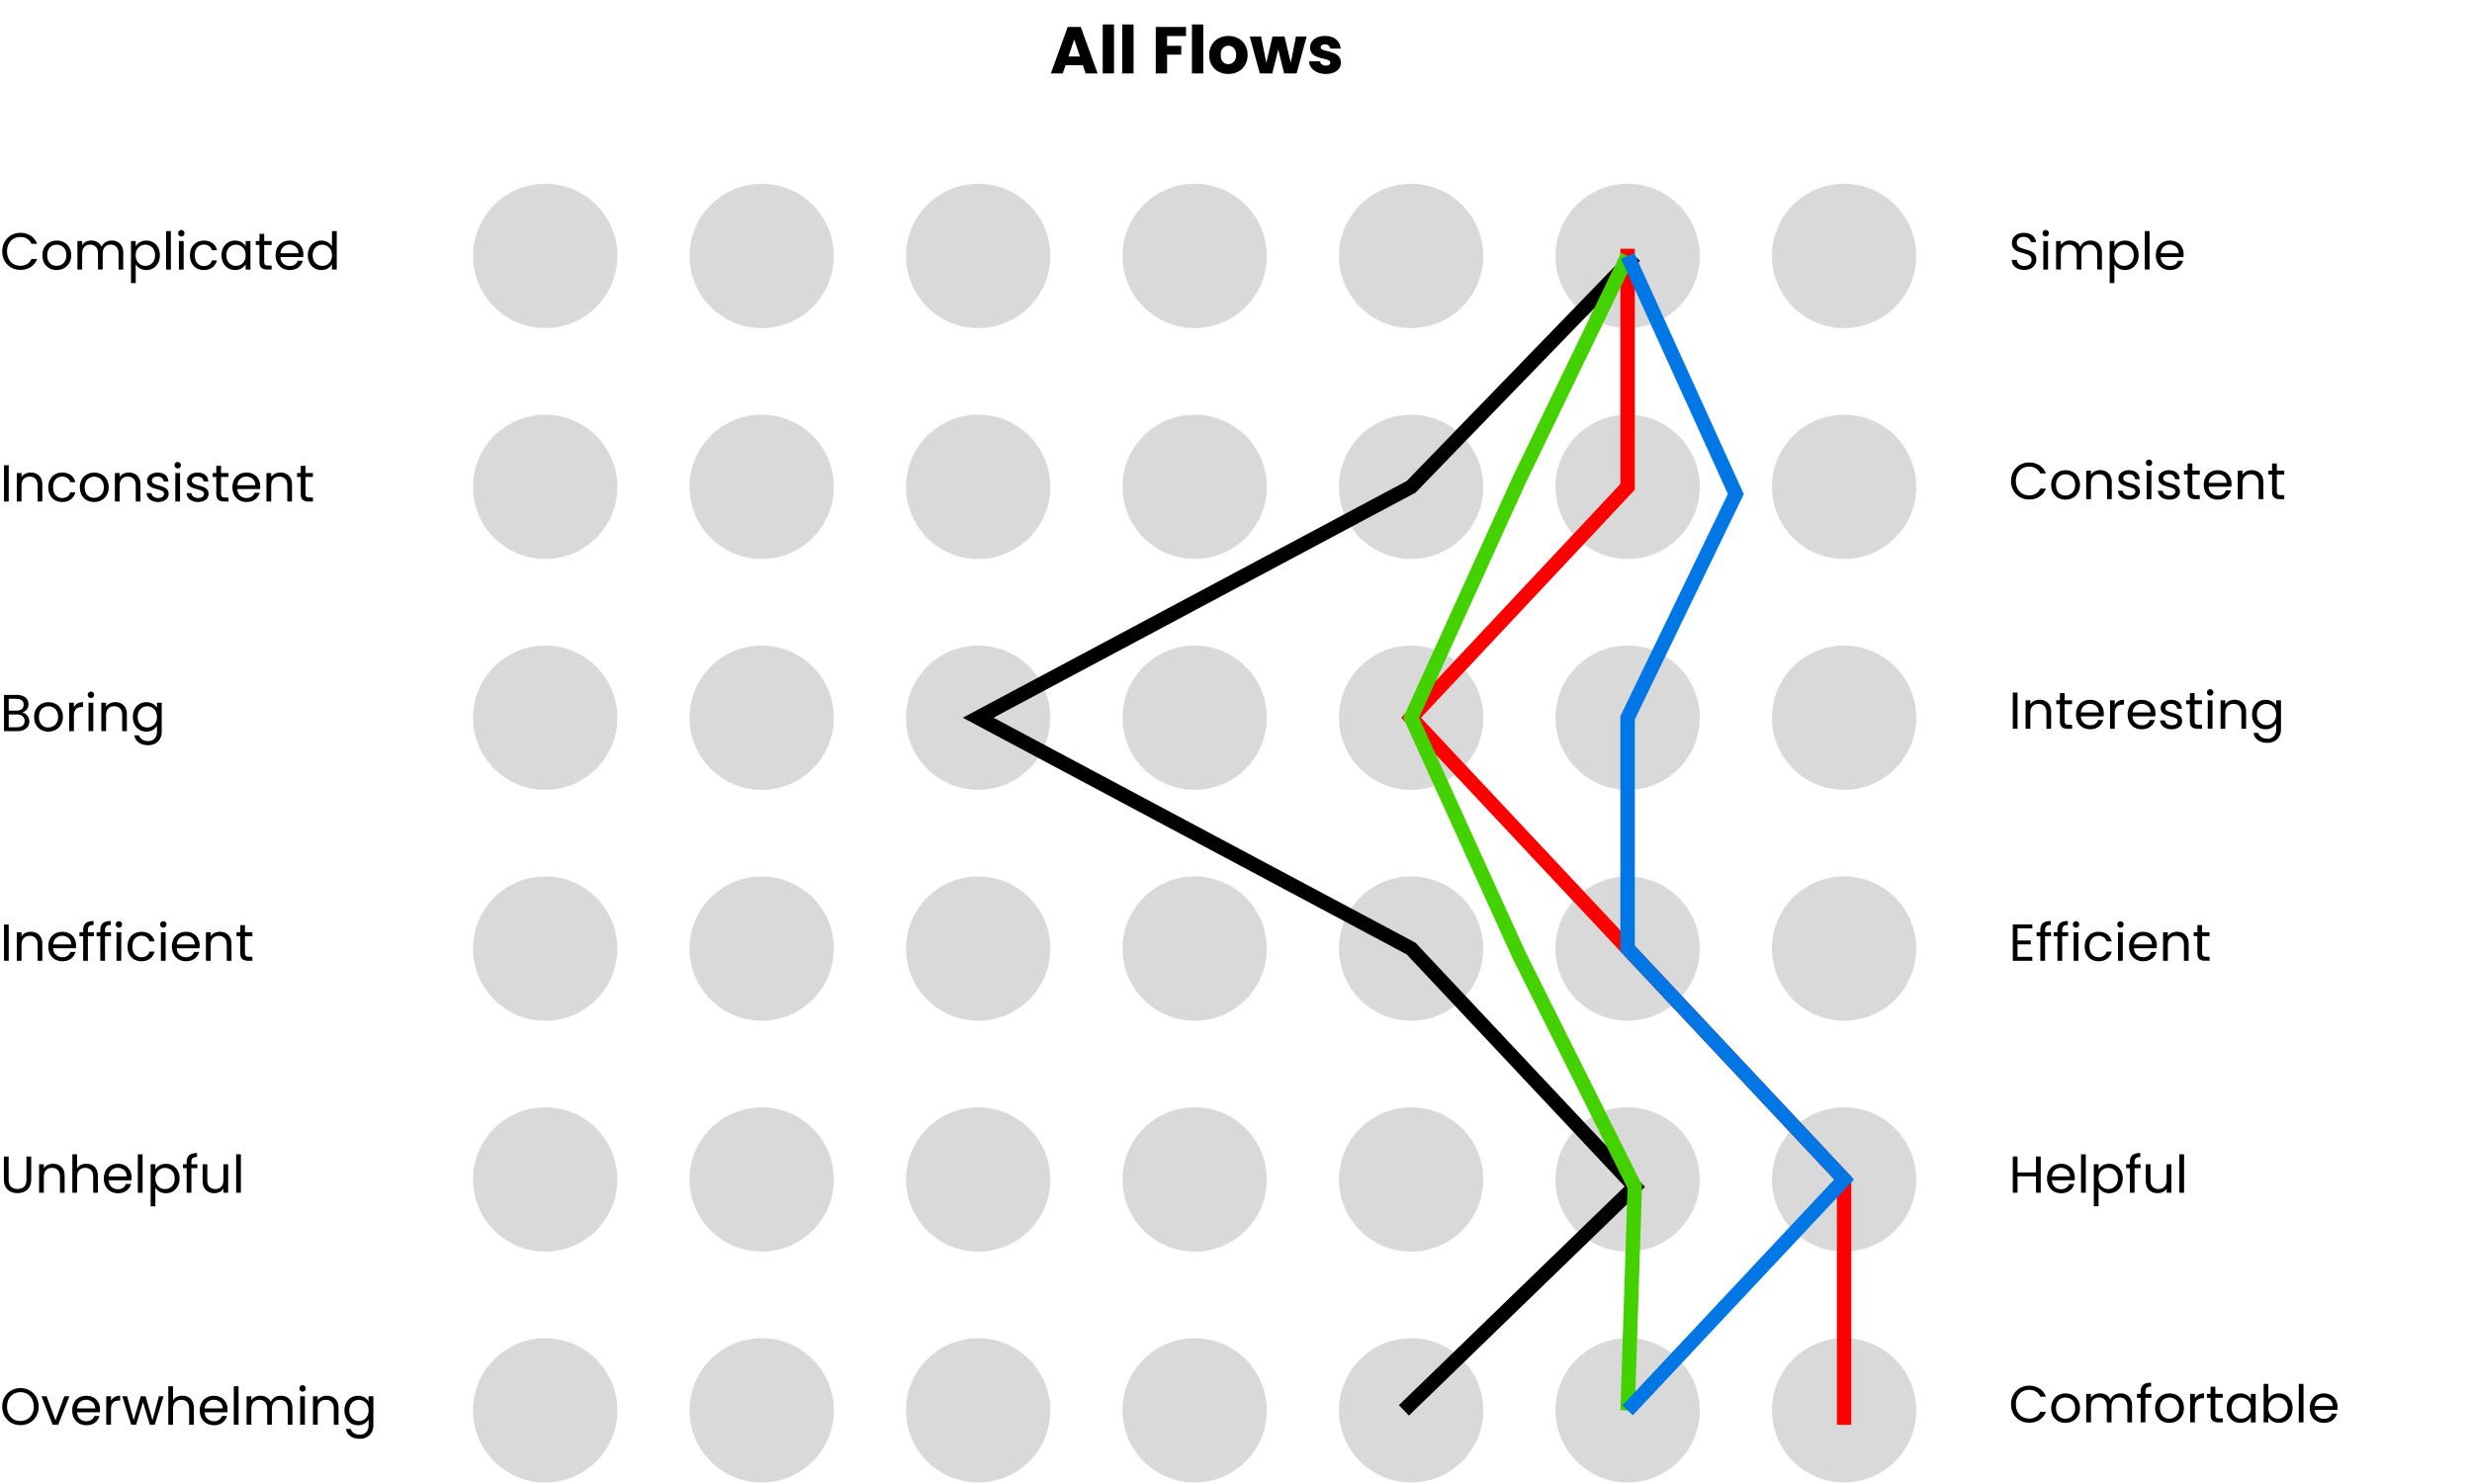 <svg xmlns="http://www.w3.org/2000/svg" width="1046" height="628" fill="none"><circle cx="230.697" cy="108.313" r="30.534" fill="#D9D9D9"/><circle cx="322.298" cy="108.313" r="30.534" fill="#D9D9D9"/><circle cx="413.899" cy="108.313" r="30.534" fill="#D9D9D9"/><circle cx="505.5" cy="108.313" r="30.534" fill="#D9D9D9"/><circle cx="597.101" cy="108.313" r="30.534" fill="#D9D9D9"/><circle cx="688.703" cy="108.313" r="30.534" fill="#D9D9D9"/><circle cx="780.304" cy="108.313" r="30.534" fill="#D9D9D9"/><circle cx="230.697" cy="206.02" r="30.534" fill="#D9D9D9"/><circle cx="322.298" cy="206.02" r="30.534" fill="#D9D9D9"/><circle cx="413.899" cy="206.02" r="30.534" fill="#D9D9D9"/><circle cx="505.5" cy="206.02" r="30.534" fill="#D9D9D9"/><circle cx="597.102" cy="206.02" r="30.534" fill="#D9D9D9"/><circle cx="688.703" cy="206.02" r="30.534" fill="#D9D9D9"/><circle cx="780.304" cy="206.02" r="30.534" fill="#D9D9D9"/><circle cx="230.697" cy="303.729" r="30.534" fill="#D9D9D9"/><circle cx="322.298" cy="303.729" r="30.534" fill="#D9D9D9"/><circle cx="413.899" cy="303.729" r="30.534" fill="#D9D9D9"/><circle cx="505.5" cy="303.729" r="30.534" fill="#D9D9D9"/><circle cx="597.102" cy="303.729" r="30.534" fill="#D9D9D9"/><circle cx="688.703" cy="303.729" r="30.534" fill="#D9D9D9"/><circle cx="780.304" cy="303.729" r="30.534" fill="#D9D9D9"/><circle cx="230.697" cy="401.436" r="30.534" fill="#D9D9D9"/><circle cx="322.298" cy="401.436" r="30.534" fill="#D9D9D9"/><circle cx="413.899" cy="401.436" r="30.534" fill="#D9D9D9"/><circle cx="505.5" cy="401.436" r="30.534" fill="#D9D9D9"/><circle cx="597.102" cy="401.436" r="30.534" fill="#D9D9D9"/><circle cx="688.703" cy="401.436" r="30.534" fill="#D9D9D9"/><circle cx="780.304" cy="401.436" r="30.534" fill="#D9D9D9"/><circle cx="230.697" cy="499.145" r="30.534" fill="#D9D9D9"/><circle cx="322.298" cy="499.145" r="30.534" fill="#D9D9D9"/><circle cx="413.899" cy="499.145" r="30.534" fill="#D9D9D9"/><circle cx="505.5" cy="499.145" r="30.534" fill="#D9D9D9"/><circle cx="597.102" cy="499.145" r="30.534" fill="#D9D9D9"/><circle cx="688.703" cy="499.145" r="30.534" fill="#D9D9D9"/><circle cx="780.304" cy="499.145" r="30.534" fill="#D9D9D9"/><circle cx="230.697" cy="596.852" r="30.534" fill="#D9D9D9"/><circle cx="322.298" cy="596.852" r="30.534" fill="#D9D9D9"/><circle cx="413.899" cy="596.852" r="30.534" fill="#D9D9D9"/><circle cx="505.5" cy="596.852" r="30.534" fill="#D9D9D9"/><circle cx="597.102" cy="596.852" r="30.534" fill="#D9D9D9"/><circle cx="688.703" cy="596.852" r="30.534" fill="#D9D9D9"/><circle cx="780.304" cy="596.852" r="30.534" fill="#D9D9D9"/><path fill="#000" d="M.946 106.394c0-1.496.337-2.838 1.012-4.026a7.359 7.359 0 0 1 2.75-2.816c1.173-.674 2.471-1.012 3.894-1.012 1.672 0 3.131.404 4.378 1.21 1.247.807 2.156 1.951 2.728 3.432H13.31c-.425-.924-1.041-1.635-1.848-2.134-.792-.498-1.745-.748-2.86-.748-1.07 0-2.031.25-2.882.748-.85.499-1.518 1.21-2.002 2.134-.484.91-.726 1.98-.726 3.212 0 1.218.242 2.288.726 3.212.484.91 1.151 1.614 2.002 2.112.85.499 1.811.748 2.882.748 1.115 0 2.068-.242 2.86-.726.807-.498 1.423-1.21 1.848-2.134h2.398c-.572 1.467-1.481 2.604-2.728 3.41-1.247.792-2.706 1.188-4.378 1.188-1.423 0-2.72-.33-3.894-.99a7.394 7.394 0 0 1-2.75-2.794c-.675-1.188-1.012-2.53-1.012-4.026Zm23 7.876c-1.13 0-2.156-.256-3.08-.77a5.592 5.592 0 0 1-2.156-2.178c-.513-.953-.77-2.053-.77-3.3 0-1.232.264-2.317.792-3.256.543-.953 1.276-1.679 2.2-2.178.924-.513 1.958-.77 3.102-.77s2.178.257 3.102.77a5.412 5.412 0 0 1 2.178 2.156c.543.939.814 2.032.814 3.278 0 1.247-.279 2.347-.836 3.3a5.658 5.658 0 0 1-2.222 2.178c-.939.514-1.98.77-3.124.77Zm0-1.76a4.22 4.22 0 0 0 2.024-.506c.63-.337 1.137-.843 1.518-1.518.396-.674.594-1.496.594-2.464s-.19-1.789-.572-2.464c-.381-.674-.88-1.173-1.496-1.496a4.105 4.105 0 0 0-2.002-.506 4.15 4.15 0 0 0-2.024.506c-.601.323-1.085.822-1.452 1.496-.367.675-.55 1.496-.55 2.464 0 .983.176 1.812.528 2.486.367.675.85 1.181 1.452 1.518a4.118 4.118 0 0 0 1.98.484Zm23.312-10.714c.94 0 1.775.198 2.508.594.734.382 1.313.961 1.738 1.738.426.778.638 1.724.638 2.838v7.106h-1.98v-6.82c0-1.202-.3-2.119-.902-2.75-.586-.645-1.386-.968-2.398-.968-1.04 0-1.87.338-2.486 1.012-.616.66-.924 1.621-.924 2.882v6.644h-1.98v-6.82c0-1.202-.3-2.119-.902-2.75-.586-.645-1.386-.968-2.398-.968-1.04 0-1.87.338-2.486 1.012-.616.66-.924 1.621-.924 2.882v6.644H32.76v-12.056h2.002v1.738a3.984 3.984 0 0 1 1.584-1.452 4.903 4.903 0 0 1 2.222-.506c1.012 0 1.907.228 2.684.682.778.455 1.357 1.122 1.738 2.002a3.96 3.96 0 0 1 1.672-1.98 4.928 4.928 0 0 1 2.596-.704Zm10.17 2.442c.396-.689.983-1.261 1.76-1.716.792-.469 1.71-.704 2.75-.704 1.071 0 2.04.257 2.904.77a5.39 5.39 0 0 1 2.068 2.178c.5.924.748 2.002.748 3.234 0 1.218-.249 2.303-.748 3.256-.498.954-1.188 1.694-2.068 2.222-.865.528-1.833.792-2.904.792-1.026 0-1.936-.227-2.728-.682-.777-.469-1.37-1.048-1.782-1.738v7.942h-2.002v-17.776h2.002v2.222ZM65.612 108c0-.909-.183-1.701-.55-2.376a3.784 3.784 0 0 0-1.496-1.54 4.05 4.05 0 0 0-2.046-.528 4.01 4.01 0 0 0-2.046.55c-.616.352-1.114.873-1.496 1.562-.366.675-.55 1.46-.55 2.354 0 .91.184 1.709.55 2.398.382.675.88 1.196 1.496 1.562a4.13 4.13 0 0 0 2.046.528 4.05 4.05 0 0 0 2.046-.528 3.93 3.93 0 0 0 1.496-1.562c.367-.689.55-1.496.55-2.42Zm6.684-10.208v16.28h-2.002v-16.28h2.002Zm4.446 2.266c-.382 0-.704-.132-.968-.396a1.317 1.317 0 0 1-.396-.968c0-.381.132-.704.396-.968s.586-.396.968-.396c.366 0 .674.132.924.396.264.264.396.587.396.968 0 .382-.132.704-.396.968a1.22 1.22 0 0 1-.924.396Zm.968 1.958v12.056h-2.002v-12.056h2.002Zm2.664 6.006c0-1.246.25-2.332.748-3.256a5.39 5.39 0 0 1 2.068-2.178c.894-.513 1.914-.77 3.058-.77 1.481 0 2.698.36 3.652 1.078.968.719 1.606 1.716 1.914 2.992h-2.156a3.08 3.08 0 0 0-1.21-1.738c-.587-.425-1.32-.638-2.2-.638-1.144 0-2.068.396-2.772 1.188-.704.778-1.056 1.885-1.056 3.322 0 1.452.352 2.574 1.056 3.366.704.792 1.628 1.188 2.772 1.188.88 0 1.613-.205 2.2-.616.586-.41.99-.997 1.21-1.76h2.156c-.323 1.232-.968 2.222-1.936 2.97-.968.734-2.178 1.1-3.63 1.1-1.144 0-2.164-.256-3.058-.77-.88-.513-1.57-1.239-2.068-2.178-.499-.938-.748-2.038-.748-3.3ZM93.737 108c0-1.232.25-2.31.748-3.234.499-.938 1.18-1.664 2.046-2.178.88-.513 1.855-.77 2.926-.77 1.056 0 1.973.228 2.75.682.777.455 1.357 1.027 1.738 1.716v-2.2h2.024v12.056h-2.024v-2.244c-.396.704-.99 1.291-1.782 1.76-.777.455-1.687.682-2.728.682-1.07 0-2.039-.264-2.904-.792-.865-.528-1.547-1.268-2.046-2.222-.499-.953-.748-2.038-.748-3.256Zm10.208.022c0-.909-.183-1.701-.55-2.376-.367-.674-.865-1.188-1.496-1.54a3.931 3.931 0 0 0-2.046-.55 4.05 4.05 0 0 0-2.046.528c-.616.352-1.107.866-1.474 1.54-.367.675-.55 1.467-.55 2.376 0 .924.183 1.731.55 2.42.367.675.858 1.196 1.474 1.562a4.05 4.05 0 0 0 2.046.528 4.05 4.05 0 0 0 2.046-.528 3.931 3.931 0 0 0 1.496-1.562c.367-.689.55-1.488.55-2.398Zm7.849-4.356v7.106c0 .587.125 1.005.374 1.254.25.235.682.352 1.298.352h1.474v1.694h-1.804c-1.114 0-1.95-.256-2.508-.77-.557-.513-.836-1.356-.836-2.53v-7.106h-1.562v-1.65h1.562V98.98h2.002v3.036h3.146v1.65h-3.146Zm16.572 3.916c0 .382-.022.785-.066 1.21h-9.636c.073 1.188.477 2.12 1.21 2.794.748.66 1.65.99 2.706.99.865 0 1.584-.198 2.156-.594.587-.41.997-.953 1.232-1.628h2.156a5.235 5.235 0 0 1-1.936 2.838c-.968.719-2.171 1.078-3.608 1.078-1.144 0-2.171-.256-3.08-.77a5.482 5.482 0 0 1-2.112-2.178c-.513-.953-.77-2.053-.77-3.3 0-1.246.249-2.339.748-3.278.499-.938 1.195-1.657 2.09-2.156.909-.513 1.951-.77 3.124-.77 1.144 0 2.156.25 3.036.748a5.087 5.087 0 0 1 2.024 2.068c.484.866.726 1.848.726 2.948Zm-2.068-.418c0-.762-.169-1.415-.506-1.958a3.185 3.185 0 0 0-1.386-1.254 4.137 4.137 0 0 0-1.914-.44c-1.012 0-1.877.323-2.596.968-.704.646-1.107 1.54-1.21 2.684h7.612Zm3.962.836c0-1.232.25-2.31.748-3.234.499-.938 1.181-1.664 2.046-2.178.88-.513 1.863-.77 2.948-.77.939 0 1.812.22 2.618.66.807.426 1.423.99 1.848 1.694v-6.38h2.024v16.28h-2.024v-2.266c-.396.719-.982 1.313-1.76 1.782-.777.455-1.686.682-2.728.682a5.58 5.58 0 0 1-2.926-.792c-.865-.528-1.547-1.268-2.046-2.222-.498-.953-.748-2.038-.748-3.256Zm10.208.022c0-.909-.183-1.701-.55-2.376a3.784 3.784 0 0 0-1.496-1.54 3.931 3.931 0 0 0-2.046-.55 4.05 4.05 0 0 0-2.046.528c-.616.352-1.107.866-1.474 1.54-.366.675-.55 1.467-.55 2.376 0 .924.184 1.731.55 2.42.367.675.858 1.196 1.474 1.562a4.05 4.05 0 0 0 2.046.528 4.05 4.05 0 0 0 2.046-.528 3.924 3.924 0 0 0 1.496-1.562c.367-.689.55-1.488.55-2.398ZM3.696 196.912v15.334H1.694v-15.334h2.002Zm9.286 3.058c1.467 0 2.655.447 3.564 1.342.91.88 1.364 2.156 1.364 3.828v7.106h-1.98v-6.82c0-1.203-.3-2.119-.902-2.75-.601-.645-1.423-.968-2.464-.968-1.056 0-1.9.33-2.53.99-.616.66-.924 1.621-.924 2.882v6.666H7.108V200.19H9.11v1.716a3.989 3.989 0 0 1 1.606-1.43 5.09 5.09 0 0 1 2.266-.506Zm7.45 6.226c0-1.247.25-2.332.748-3.256.499-.939 1.188-1.665 2.068-2.178.895-.513 1.914-.77 3.058-.77 1.482 0 2.699.359 3.652 1.078.968.719 1.606 1.716 1.914 2.992h-2.156a3.077 3.077 0 0 0-1.21-1.738c-.586-.425-1.32-.638-2.2-.638-1.144 0-2.068.396-2.772 1.188-.704.777-1.056 1.885-1.056 3.322 0 1.452.352 2.574 1.056 3.366.704.792 1.628 1.188 2.772 1.188.88 0 1.614-.205 2.2-.616.587-.411.99-.997 1.21-1.76h2.156c-.322 1.232-.968 2.222-1.936 2.97-.968.733-2.178 1.1-3.63 1.1-1.144 0-2.163-.257-3.058-.77-.88-.513-1.569-1.239-2.068-2.178-.498-.939-.748-2.039-.748-3.3Zm19.37 6.248c-1.13 0-2.156-.257-3.08-.77a5.592 5.592 0 0 1-2.156-2.178c-.514-.953-.77-2.053-.77-3.3 0-1.232.264-2.317.792-3.256.542-.953 1.276-1.679 2.2-2.178.924-.513 1.958-.77 3.102-.77s2.178.257 3.102.77a5.405 5.405 0 0 1 2.178 2.156c.542.939.814 2.031.814 3.278 0 1.247-.28 2.347-.836 3.3a5.66 5.66 0 0 1-2.222 2.178c-.94.513-1.98.77-3.124.77Zm0-1.76c.718 0 1.393-.169 2.024-.506.63-.337 1.136-.843 1.518-1.518.396-.675.594-1.496.594-2.464s-.191-1.789-.572-2.464c-.382-.675-.88-1.173-1.496-1.496a4.105 4.105 0 0 0-2.002-.506c-.734 0-1.408.169-2.024.506-.602.323-1.086.821-1.452 1.496-.367.675-.55 1.496-.55 2.464 0 .983.176 1.811.528 2.486.366.675.85 1.181 1.452 1.518a4.117 4.117 0 0 0 1.98.484ZM54.49 199.97c1.466 0 2.654.447 3.564 1.342.91.88 1.364 2.156 1.364 3.828v7.106h-1.98v-6.82c0-1.203-.3-2.119-.902-2.75-.602-.645-1.423-.968-2.464-.968-1.056 0-1.9.33-2.53.99-.616.66-.924 1.621-.924 2.882v6.666h-2.002V200.19h2.002v1.716a3.989 3.989 0 0 1 1.606-1.43 5.09 5.09 0 0 1 2.266-.506Zm12.466 12.474c-.924 0-1.752-.154-2.486-.462-.733-.323-1.313-.763-1.738-1.32a3.57 3.57 0 0 1-.704-1.958h2.068c.059.601.337 1.093.836 1.474.513.381 1.18.572 2.002.572.763 0 1.364-.169 1.804-.506.44-.337.66-.763.66-1.276 0-.528-.234-.917-.704-1.166-.47-.264-1.195-.521-2.178-.77-.895-.235-1.628-.469-2.2-.704a4.178 4.178 0 0 1-1.452-1.078c-.396-.484-.594-1.115-.594-1.892 0-.616.183-1.181.55-1.694.367-.513.888-.917 1.562-1.21.675-.308 1.445-.462 2.31-.462 1.335 0 2.413.337 3.234 1.012.822.675 1.261 1.599 1.32 2.772h-2.002c-.044-.631-.3-1.137-.77-1.518-.455-.381-1.07-.572-1.848-.572-.719 0-1.29.154-1.716.462-.425.308-.638.711-.638 1.21 0 .396.125.726.374.99.264.249.587.455.968.616.396.147.939.315 1.628.506.865.235 1.57.469 2.112.704.543.22 1.005.557 1.386 1.012.396.455.602 1.049.616 1.782a3.05 3.05 0 0 1-.55 1.782c-.367.528-.887.946-1.562 1.254-.66.293-1.422.44-2.288.44Zm8.26-14.212c-.381 0-.704-.132-.968-.396a1.317 1.317 0 0 1-.396-.968c0-.381.132-.704.396-.968s.587-.396.968-.396c.367 0 .675.132.924.396.264.264.396.587.396.968s-.132.704-.396.968a1.22 1.22 0 0 1-.924.396Zm.968 1.958v12.056h-2.002V200.19h2.002Zm7.68 12.254c-.924 0-1.752-.154-2.486-.462-.733-.323-1.312-.763-1.738-1.32a3.57 3.57 0 0 1-.704-1.958h2.068c.059.601.338 1.093.836 1.474.514.381 1.181.572 2.002.572.763 0 1.364-.169 1.804-.506.44-.337.66-.763.66-1.276 0-.528-.234-.917-.704-1.166-.469-.264-1.195-.521-2.178-.77-.894-.235-1.628-.469-2.2-.704a4.178 4.178 0 0 1-1.452-1.078c-.396-.484-.594-1.115-.594-1.892 0-.616.184-1.181.55-1.694.367-.513.888-.917 1.562-1.21.675-.308 1.445-.462 2.31-.462 1.335 0 2.413.337 3.234 1.012.822.675 1.262 1.599 1.32 2.772h-2.002c-.044-.631-.3-1.137-.77-1.518-.454-.381-1.07-.572-1.848-.572-.718 0-1.29.154-1.716.462-.425.308-.638.711-.638 1.21 0 .396.125.726.374.99.264.249.587.455.968.616.396.147.939.315 1.628.506.866.235 1.57.469 2.112.704.543.22 1.005.557 1.386 1.012.396.455.602 1.049.616 1.782a3.05 3.05 0 0 1-.55 1.782c-.366.528-.887.946-1.562 1.254-.66.293-1.422.44-2.288.44Zm9.668-10.604v7.106c0 .587.125 1.005.374 1.254.25.235.682.352 1.298.352h1.475v1.694h-1.805c-1.114 0-1.95-.257-2.507-.77-.558-.513-.837-1.357-.837-2.53v-7.106h-1.56v-1.65h1.562v-3.036h2.001v3.036h3.147v1.65h-3.147Zm16.572 3.916c0 .381-.022.785-.066 1.21h-9.636c.073 1.188.477 2.119 1.21 2.794.748.66 1.65.99 2.706.99.865 0 1.584-.198 2.156-.594a3.24 3.24 0 0 0 1.232-1.628h2.156a5.235 5.235 0 0 1-1.936 2.838c-.968.719-2.171 1.078-3.608 1.078-1.144 0-2.171-.257-3.08-.77a5.483 5.483 0 0 1-2.112-2.178c-.513-.953-.77-2.053-.77-3.3 0-1.247.25-2.339.748-3.278.499-.939 1.195-1.657 2.09-2.156.909-.513 1.951-.77 3.124-.77 1.144 0 2.156.249 3.036.748a5.087 5.087 0 0 1 2.024 2.068c.484.865.726 1.848.726 2.948Zm-2.068-.418c0-.763-.169-1.415-.506-1.958a3.185 3.185 0 0 0-1.386-1.254 4.137 4.137 0 0 0-1.914-.44c-1.012 0-1.877.323-2.596.968-.704.645-1.107 1.54-1.21 2.684h7.612Zm10.585-5.368c1.466 0 2.654.447 3.564 1.342.909.88 1.364 2.156 1.364 3.828v7.106h-1.98v-6.82c0-1.203-.301-2.119-.902-2.75-.602-.645-1.423-.968-2.464-.968-1.056 0-1.9.33-2.53.99-.616.66-.924 1.621-.924 2.882v6.666h-2.002V200.19h2.002v1.716a3.987 3.987 0 0 1 1.606-1.43 5.086 5.086 0 0 1 2.266-.506Zm10.64 1.87v7.106c0 .587.125 1.005.374 1.254.249.235.682.352 1.298.352h1.474v1.694h-1.804c-1.115 0-1.951-.257-2.508-.77-.557-.513-.836-1.357-.836-2.53v-7.106h-1.562v-1.65h1.562v-3.036h2.002v3.036h3.146v1.65h-3.146ZM9.372 301.522a3.168 3.168 0 0 1 1.518.682c.47.367.836.821 1.1 1.364.279.543.418 1.122.418 1.738 0 .777-.198 1.481-.594 2.112-.396.616-.975 1.107-1.738 1.474-.748.352-1.635.528-2.662.528h-5.72v-15.334h5.5c1.041 0 1.929.176 2.662.528.733.337 1.283.799 1.65 1.386a3.66 3.66 0 0 1 .55 1.98c0 .909-.25 1.665-.748 2.266-.484.587-1.13 1.012-1.936 1.276Zm-5.676-.814h3.366c.939 0 1.665-.22 2.178-.66.513-.44.77-1.049.77-1.826 0-.777-.257-1.386-.77-1.826-.513-.44-1.254-.66-2.222-.66H3.696v4.972Zm3.542 7.062c.997 0 1.775-.235 2.332-.704.557-.469.836-1.122.836-1.958 0-.851-.293-1.518-.88-2.002-.587-.499-1.371-.748-2.354-.748H3.696v5.412h3.542Zm13.206 1.848c-1.13 0-2.156-.257-3.08-.77a5.592 5.592 0 0 1-2.156-2.178c-.513-.953-.77-2.053-.77-3.3 0-1.232.264-2.317.792-3.256.543-.953 1.276-1.679 2.2-2.178.924-.513 1.958-.77 3.102-.77s2.178.257 3.102.77a5.405 5.405 0 0 1 2.178 2.156c.543.939.814 2.031.814 3.278 0 1.247-.279 2.347-.836 3.3a5.66 5.66 0 0 1-2.222 2.178c-.939.513-1.98.77-3.124.77Zm0-1.76c.719 0 1.393-.169 2.024-.506.63-.337 1.137-.843 1.518-1.518.396-.675.594-1.496.594-2.464s-.19-1.789-.572-2.464c-.381-.675-.88-1.173-1.496-1.496a4.105 4.105 0 0 0-2.002-.506 4.15 4.15 0 0 0-2.024.506c-.601.323-1.085.821-1.452 1.496-.366.675-.55 1.496-.55 2.464 0 .983.176 1.811.528 2.486.367.675.85 1.181 1.452 1.518a4.117 4.117 0 0 0 1.98.484Zm10.817-8.536a3.861 3.861 0 0 1 1.496-1.606c.66-.381 1.459-.572 2.398-.572v2.068h-.529c-2.243 0-3.365 1.217-3.365 3.652v6.556h-2.002v-12.056h2.002v1.958Zm7.238-3.916c-.38 0-.704-.132-.968-.396a1.317 1.317 0 0 1-.395-.968c0-.381.131-.704.395-.968s.587-.396.968-.396c.367 0 .675.132.924.396.264.264.396.587.396.968s-.132.704-.396.968a1.22 1.22 0 0 1-.924.396Zm.968 1.958v12.056h-2.002v-12.056h2.002Zm9.287-.22c1.466 0 2.654.447 3.564 1.342.909.88 1.364 2.156 1.364 3.828v7.106h-1.98v-6.82c0-1.203-.301-2.119-.902-2.75-.602-.645-1.423-.968-2.464-.968-1.056 0-1.9.33-2.53.99-.616.66-.924 1.621-.924 2.882v6.666H42.88v-12.056h2.002v1.716a3.99 3.99 0 0 1 1.605-1.43 5.09 5.09 0 0 1 2.267-.506Zm13.17.022c1.041 0 1.95.227 2.728.682.792.455 1.379 1.027 1.76 1.716v-2.2h2.024v12.32c0 1.1-.235 2.075-.704 2.926a4.983 4.983 0 0 1-2.024 2.024c-.865.484-1.877.726-3.036.726-1.584 0-2.904-.374-3.96-1.122-1.056-.748-1.68-1.767-1.87-3.058h1.98c.22.733.674 1.32 1.364 1.76.69.455 1.518.682 2.486.682 1.1 0 1.995-.345 2.684-1.034.704-.689 1.056-1.657 1.056-2.904v-2.53c-.396.704-.983 1.291-1.76 1.76-.778.469-1.687.704-2.728.704a5.58 5.58 0 0 1-2.926-.792c-.865-.528-1.547-1.269-2.046-2.222-.499-.953-.748-2.039-.748-3.256 0-1.232.25-2.31.748-3.234.498-.939 1.18-1.665 2.046-2.178.88-.513 1.855-.77 2.926-.77Zm4.488 6.204c0-.909-.184-1.701-.55-2.376a3.784 3.784 0 0 0-1.496-1.54 3.922 3.922 0 0 0-2.046-.55 4.05 4.05 0 0 0-2.046.528c-.616.352-1.108.865-1.474 1.54-.367.675-.55 1.467-.55 2.376 0 .924.183 1.731.55 2.42a3.988 3.988 0 0 0 1.474 1.562 4.05 4.05 0 0 0 2.046.528 4.05 4.05 0 0 0 2.046-.528 3.937 3.937 0 0 0 1.496-1.562c.367-.689.55-1.489.55-2.398ZM3.696 391.26v15.334H1.694V391.26h2.002Zm9.286 3.058c1.467 0 2.655.447 3.564 1.342.91.88 1.364 2.156 1.364 3.828v7.106h-1.98v-6.82c0-1.203-.3-2.12-.902-2.75-.601-.646-1.423-.968-2.464-.968-1.056 0-1.9.33-2.53.99-.616.66-.924 1.62-.924 2.882v6.666H7.108v-12.056H9.11v1.716a3.989 3.989 0 0 1 1.606-1.43 5.076 5.076 0 0 1 2.266-.506Zm19.198 5.786c0 .381-.022.784-.066 1.21h-9.636c.074 1.188.477 2.119 1.21 2.794.748.66 1.65.99 2.706.99.866 0 1.584-.198 2.156-.594a3.244 3.244 0 0 0 1.232-1.628h2.156a5.24 5.24 0 0 1-1.936 2.838c-.968.718-2.17 1.078-3.608 1.078-1.144 0-2.17-.257-3.08-.77a5.5 5.5 0 0 1-2.112-2.178c-.513-.954-.77-2.054-.77-3.3 0-1.247.25-2.34.748-3.278.499-.939 1.196-1.658 2.09-2.156.91-.514 1.951-.77 3.124-.77 1.144 0 2.156.249 3.036.748a5.083 5.083 0 0 1 2.024 2.068c.484.865.726 1.848.726 2.948Zm-2.068-.418c0-.763-.168-1.416-.506-1.958a3.176 3.176 0 0 0-1.386-1.254c-.572-.294-1.21-.44-1.914-.44-1.012 0-1.877.322-2.596.968-.704.645-1.107 1.54-1.21 2.684h7.612Zm9.617-3.498h-2.53v10.406h-2.002v-10.406h-1.562v-1.65h1.562v-.858c0-1.35.345-2.332 1.034-2.948.704-.631 1.826-.946 3.366-.946v1.672c-.88 0-1.503.176-1.87.528-.352.337-.528.902-.528 1.694v.858h2.53v1.65Zm7.24 0h-2.53v10.406h-2.002v-10.406h-1.562v-1.65h1.562v-.858c0-1.35.345-2.332 1.034-2.948.704-.631 1.826-.946 3.366-.946v1.672c-.88 0-1.503.176-1.87.528-.352.337-.528.902-.528 1.694v.858h2.53v1.65Zm3.368-3.608c-.381 0-.704-.132-.968-.396a1.317 1.317 0 0 1-.396-.968c0-.382.132-.704.396-.968s.587-.396.968-.396c.367 0 .675.132.924.396.264.264.396.586.396.968 0 .381-.132.704-.396.968a1.22 1.22 0 0 1-.924.396Zm.968 1.958v12.056h-2.002v-12.056h2.002Zm2.664 6.006c0-1.247.25-2.332.748-3.256.5-.939 1.188-1.665 2.068-2.178.895-.514 1.914-.77 3.058-.77 1.482 0 2.7.359 3.652 1.078.968.718 1.606 1.716 1.914 2.992h-2.156a3.074 3.074 0 0 0-1.21-1.738c-.586-.426-1.32-.638-2.2-.638-1.144 0-2.068.396-2.772 1.188-.704.777-1.056 1.884-1.056 3.322 0 1.452.352 2.574 1.056 3.366.704.792 1.628 1.188 2.772 1.188.88 0 1.614-.206 2.2-.616.587-.411.99-.998 1.21-1.76h2.156c-.322 1.232-.968 2.222-1.936 2.97-.968.733-2.178 1.1-3.63 1.1-1.144 0-2.163-.257-3.058-.77-.88-.514-1.569-1.24-2.068-2.178-.498-.939-.748-2.039-.748-3.3Zm15.146-7.964c-.382 0-.704-.132-.968-.396a1.317 1.317 0 0 1-.396-.968c0-.382.132-.704.396-.968s.586-.396.968-.396c.366 0 .674.132.924.396.264.264.396.586.396.968 0 .381-.132.704-.396.968a1.22 1.22 0 0 1-.924.396Zm.968 1.958v12.056H68.08v-12.056h2.002Zm14.412 5.566c0 .381-.022.784-.066 1.21h-9.636c.073 1.188.476 2.119 1.21 2.794.748.66 1.65.99 2.706.99.865 0 1.584-.198 2.156-.594a3.245 3.245 0 0 0 1.232-1.628h2.156a5.24 5.24 0 0 1-1.936 2.838c-.968.718-2.17 1.078-3.608 1.078-1.144 0-2.17-.257-3.08-.77a5.499 5.499 0 0 1-2.112-2.178c-.514-.954-.77-2.054-.77-3.3 0-1.247.25-2.34.748-3.278.498-.939 1.195-1.658 2.09-2.156.91-.514 1.95-.77 3.124-.77 1.144 0 2.156.249 3.036.748a5.083 5.083 0 0 1 2.024 2.068c.484.865.726 1.848.726 2.948Zm-2.068-.418c0-.763-.169-1.416-.506-1.958a3.177 3.177 0 0 0-1.386-1.254c-.572-.294-1.21-.44-1.914-.44-1.012 0-1.878.322-2.596.968-.704.645-1.108 1.54-1.21 2.684h7.612Zm10.584-5.368c1.467 0 2.655.447 3.564 1.342.91.88 1.364 2.156 1.364 3.828v7.106h-1.98v-6.82c0-1.203-.3-2.12-.902-2.75-.601-.646-1.422-.968-2.464-.968-1.056 0-1.899.33-2.53.99-.616.66-.924 1.62-.924 2.882v6.666h-2.002v-12.056h2.002v1.716a3.989 3.989 0 0 1 1.606-1.43 5.076 5.076 0 0 1 2.266-.506Zm10.641 1.87v7.106c0 .586.124 1.004.374 1.254.249.234.682.352 1.298.352h1.474v1.694h-1.804c-1.115 0-1.951-.257-2.508-.77-.558-.514-.836-1.357-.836-2.53v-7.106h-1.562v-1.65h1.562v-3.036h2.002v3.036h3.146v1.65h-3.146Zm-100 93.248v9.702c0 1.364.33 2.376.99 3.036.675.66 1.606.99 2.794.99 1.173 0 2.09-.33 2.75-.99.675-.66 1.012-1.672 1.012-3.036v-9.702H13.2v9.68c0 1.276-.257 2.354-.77 3.234a4.843 4.843 0 0 1-2.09 1.936c-.865.425-1.84.638-2.926.638-1.085 0-2.068-.213-2.948-.638-.865-.426-1.555-1.071-2.068-1.936-.499-.88-.748-1.958-.748-3.234v-9.68h2.002Zm18.762 3.058c1.466 0 2.654.447 3.564 1.342.909.88 1.364 2.156 1.364 3.828v7.106h-1.98v-6.82c0-1.203-.301-2.12-.902-2.75-.602-.646-1.423-.968-2.464-.968-1.056 0-1.9.33-2.53.99-.616.66-.924 1.62-.924 2.882v6.666H16.54v-12.056h2.002v1.716a3.989 3.989 0 0 1 1.606-1.43 5.076 5.076 0 0 1 2.266-.506Zm14.182 0c.91 0 1.73.198 2.464.594.733.381 1.305.96 1.716 1.738.425.777.638 1.723.638 2.838v7.106h-1.98v-6.82c0-1.203-.3-2.12-.902-2.75-.601-.646-1.423-.968-2.464-.968-1.056 0-1.9.33-2.53.99-.616.66-.924 1.62-.924 2.882v6.666h-2.002v-16.28h2.002v5.94a3.956 3.956 0 0 1 1.628-1.43c.704-.338 1.489-.506 2.354-.506Zm19.088 5.786c0 .381-.022.784-.066 1.21h-9.636c.074 1.188.477 2.119 1.21 2.794.748.66 1.65.99 2.706.99.866 0 1.584-.198 2.156-.594a3.244 3.244 0 0 0 1.232-1.628h2.156a5.24 5.24 0 0 1-1.936 2.838c-.968.718-2.17 1.078-3.608 1.078-1.144 0-2.17-.257-3.08-.77a5.5 5.5 0 0 1-2.112-2.178c-.513-.954-.77-2.054-.77-3.3 0-1.247.25-2.34.748-3.278.499-.939 1.196-1.658 2.09-2.156.91-.514 1.95-.77 3.124-.77 1.144 0 2.156.249 3.036.748a5.083 5.083 0 0 1 2.024 2.068c.484.865.726 1.848.726 2.948Zm-2.068-.418c0-.763-.168-1.416-.506-1.958a3.176 3.176 0 0 0-1.386-1.254c-.572-.294-1.21-.44-1.914-.44-1.012 0-1.877.322-2.596.968-.704.645-1.107 1.54-1.21 2.684h7.612Zm6.713-9.372v16.28h-2.002v-16.28h2.002Zm5.414 6.446c.396-.69.983-1.262 1.76-1.716.792-.47 1.709-.704 2.75-.704 1.07 0 2.038.256 2.904.77.88.513 1.57 1.239 2.068 2.178.499.924.748 2.002.748 3.234 0 1.217-.25 2.302-.748 3.256-.499.953-1.188 1.694-2.068 2.222-.865.528-1.834.792-2.904.792-1.027 0-1.936-.228-2.728-.682-.778-.47-1.372-1.049-1.782-1.738v7.942H63.74v-17.776h2.002v2.222Zm8.184 3.762c0-.91-.184-1.702-.55-2.376a3.785 3.785 0 0 0-1.496-1.54 4.05 4.05 0 0 0-2.046-.528 4 4 0 0 0-2.046.55c-.616.352-1.115.872-1.496 1.562-.367.674-.55 1.459-.55 2.354 0 .909.183 1.708.55 2.398.381.674.88 1.195 1.496 1.562a4.13 4.13 0 0 0 2.046.528 4.05 4.05 0 0 0 2.046-.528 3.945 3.945 0 0 0 1.496-1.562c.367-.69.55-1.496.55-2.42Zm9.587-4.334h-2.53v10.406h-2.002v-10.406H77.42v-1.65h1.562v-.858c0-1.35.345-2.332 1.034-2.948.704-.631 1.826-.946 3.366-.946v1.672c-.88 0-1.503.176-1.87.528-.352.337-.528.902-.528 1.694v.858h2.53v1.65Zm13.026-1.65v12.056h-2.002v-1.782c-.381.616-.916 1.1-1.606 1.452-.674.337-1.422.506-2.244.506-.938 0-1.782-.191-2.53-.572-.748-.396-1.342-.983-1.782-1.76-.425-.778-.638-1.724-.638-2.838v-7.062h1.98v6.798c0 1.188.301 2.104.902 2.75.602.63 1.423.946 2.464.946 1.071 0 1.914-.33 2.53-.99.616-.66.924-1.621.924-2.882v-6.622h2.002Zm5.383-4.224v16.28h-2.002v-16.28h2.002ZM8.646 603.097c-1.423 0-2.72-.33-3.894-.99a7.507 7.507 0 0 1-2.794-2.794c-.675-1.202-1.012-2.552-1.012-4.048s.337-2.838 1.012-4.026c.69-1.202 1.62-2.134 2.794-2.794 1.173-.674 2.471-1.012 3.894-1.012 1.437 0 2.743.338 3.916 1.012a7.193 7.193 0 0 1 2.772 2.772c.675 1.188 1.012 2.538 1.012 4.048 0 1.511-.337 2.86-1.012 4.048a7.346 7.346 0 0 1-2.772 2.794c-1.173.66-2.479.99-3.916.99Zm0-1.738c1.07 0 2.031-.249 2.882-.748.865-.498 1.54-1.21 2.024-2.134.499-.924.748-1.994.748-3.212 0-1.232-.25-2.302-.748-3.212-.484-.924-1.151-1.635-2.002-2.134-.85-.498-1.819-.748-2.904-.748s-2.053.25-2.904.748c-.85.499-1.525 1.21-2.024 2.134-.484.91-.726 1.98-.726 3.212 0 1.218.242 2.288.726 3.212.499.924 1.173 1.636 2.024 2.134.865.499 1.833.748 2.904.748Zm14.83-.264 3.74-10.208h2.135l-4.73 12.056h-2.332l-4.73-12.056h2.156l3.762 10.208Zm18.845-4.642c0 .382-.022.785-.066 1.21h-9.636c.073 1.188.477 2.12 1.21 2.794.748.66 1.65.99 2.706.99.865 0 1.584-.198 2.156-.594.587-.41.997-.953 1.232-1.628h2.156a5.233 5.233 0 0 1-1.936 2.838c-.968.719-2.17 1.078-3.608 1.078-1.144 0-2.17-.256-3.08-.77a5.486 5.486 0 0 1-2.112-2.178c-.513-.953-.77-2.053-.77-3.3 0-1.246.25-2.339.748-3.278.499-.938 1.195-1.657 2.09-2.156.91-.513 1.95-.77 3.124-.77 1.144 0 2.156.25 3.036.748a5.09 5.09 0 0 1 2.024 2.068c.484.866.726 1.848.726 2.948Zm-2.068-.418c0-.762-.169-1.415-.506-1.958a3.19 3.19 0 0 0-1.386-1.254 4.137 4.137 0 0 0-1.914-.44c-1.012 0-1.877.323-2.596.968-.704.646-1.107 1.54-1.21 2.684h7.612Zm6.712-3.19a3.868 3.868 0 0 1 1.496-1.606c.66-.381 1.46-.572 2.398-.572v2.068h-.528c-2.244 0-3.366 1.218-3.366 3.652v6.556h-2.002v-12.056h2.002v1.958Zm22.266-1.958-3.762 12.056H63.4l-2.904-9.57-2.904 9.57h-2.068l-3.784-12.056h2.046l2.772 10.12 2.992-10.12h2.046l2.926 10.142 2.728-10.142h1.98Zm7.97-.22c.91 0 1.731.198 2.464.594.734.382 1.306.961 1.716 1.738.426.778.638 1.724.638 2.838v7.106h-1.98v-6.82c0-1.202-.3-2.119-.902-2.75-.6-.645-1.422-.968-2.464-.968-1.056 0-1.899.33-2.53.99-.616.66-.924 1.621-.924 2.882v6.666h-2.002v-16.28h2.002v5.94a3.964 3.964 0 0 1 1.628-1.43c.704-.337 1.49-.506 2.354-.506Zm19.089 5.786c0 .382-.022.785-.066 1.21h-9.636c.073 1.188.476 2.12 1.21 2.794.748.66 1.65.99 2.706.99.865 0 1.584-.198 2.156-.594.586-.41.997-.953 1.232-1.628h2.156a5.233 5.233 0 0 1-1.936 2.838c-.968.719-2.171 1.078-3.608 1.078-1.144 0-2.171-.256-3.08-.77a5.486 5.486 0 0 1-2.112-2.178c-.514-.953-.77-2.053-.77-3.3 0-1.246.249-2.339.748-3.278a5.2 5.2 0 0 1 2.09-2.156c.909-.513 1.95-.77 3.124-.77 1.144 0 2.156.25 3.036.748a5.089 5.089 0 0 1 2.024 2.068c.484.866.726 1.848.726 2.948Zm-2.068-.418c0-.762-.169-1.415-.506-1.958a3.188 3.188 0 0 0-1.386-1.254 4.137 4.137 0 0 0-1.914-.44c-1.012 0-1.878.323-2.596.968-.704.646-1.108 1.54-1.21 2.684h7.612Zm6.712-9.372v16.28h-2.002v-16.28h2.002Zm17.91 4.004c.939 0 1.775.198 2.508.594.734.382 1.313.961 1.738 1.738.426.778.638 1.724.638 2.838v7.106h-1.98v-6.82c0-1.202-.3-2.119-.902-2.75-.586-.645-1.386-.968-2.398-.968-1.041 0-1.87.338-2.486 1.012-.616.66-.924 1.621-.924 2.882v6.644h-1.98v-6.82c0-1.202-.3-2.119-.902-2.75-.586-.645-1.386-.968-2.398-.968-1.041 0-1.87.338-2.486 1.012-.616.66-.924 1.621-.924 2.882v6.644h-2.002v-12.056h2.002v1.738a3.984 3.984 0 0 1 1.584-1.452 4.906 4.906 0 0 1 2.222-.506c1.012 0 1.907.228 2.684.682.778.455 1.357 1.122 1.738 2.002.338-.85.895-1.51 1.672-1.98a4.93 4.93 0 0 1 2.596-.704Zm9.202-1.738c-.381 0-.704-.132-.968-.396a1.316 1.316 0 0 1-.396-.968c0-.381.132-.704.396-.968s.587-.396.968-.396c.367 0 .675.132.924.396.264.264.396.587.396.968 0 .382-.132.704-.396.968a1.22 1.22 0 0 1-.924.396Zm.968 1.958v12.056h-2.002v-12.056h2.002Zm9.286-.22c1.467 0 2.655.448 3.564 1.342.91.88 1.364 2.156 1.364 3.828v7.106h-1.98v-6.82c0-1.202-.3-2.119-.902-2.75-.601-.645-1.422-.968-2.464-.968-1.056 0-1.899.33-2.53.99-.616.66-.924 1.621-.924 2.882v6.666h-2.002v-12.056h2.002v1.716a4 4 0 0 1 1.606-1.43 5.093 5.093 0 0 1 2.266-.506Zm13.171.022c1.041 0 1.95.228 2.728.682.792.455 1.378 1.027 1.76 1.716v-2.2h2.024v12.32c0 1.1-.235 2.076-.704 2.926a4.982 4.982 0 0 1-2.024 2.024c-.866.484-1.878.726-3.036.726-1.584 0-2.904-.374-3.96-1.122-1.056-.748-1.68-1.767-1.87-3.058h1.98c.22.734.674 1.32 1.364 1.76.689.455 1.518.682 2.486.682 1.1 0 1.994-.344 2.684-1.034.704-.689 1.056-1.657 1.056-2.904v-2.53c-.396.704-.983 1.291-1.76 1.76-.778.47-1.687.704-2.728.704-1.071 0-2.046-.264-2.926-.792-.866-.528-1.548-1.268-2.046-2.222-.499-.953-.748-2.038-.748-3.256 0-1.232.249-2.31.748-3.234.498-.938 1.18-1.664 2.046-2.178.88-.513 1.855-.77 2.926-.77Zm4.488 6.204c0-.909-.184-1.701-.55-2.376-.367-.674-.866-1.188-1.496-1.54a3.931 3.931 0 0 0-2.046-.55 4.05 4.05 0 0 0-2.046.528c-.616.352-1.108.866-1.474 1.54-.367.675-.55 1.467-.55 2.376 0 .924.183 1.731.55 2.42a3.976 3.976 0 0 0 1.474 1.562 4.05 4.05 0 0 0 2.046.528 4.05 4.05 0 0 0 2.046-.528 3.938 3.938 0 0 0 1.496-1.562c.366-.689.55-1.488.55-2.398Zm700.597-482.667c-1.012 0-1.921-.176-2.728-.528-.792-.366-1.415-.865-1.87-1.496-.455-.645-.689-1.386-.704-2.222h2.134c.073.719.367 1.328.88 1.826.528.484 1.291.726 2.288.726.953 0 1.701-.234 2.244-.704.557-.484.836-1.1.836-1.848 0-.586-.161-1.063-.484-1.43a3.105 3.105 0 0 0-1.21-.836 19.098 19.098 0 0 0-1.958-.616c-1.012-.264-1.826-.528-2.442-.792a4.051 4.051 0 0 1-1.562-1.232c-.425-.572-.638-1.334-.638-2.288 0-.836.213-1.576.638-2.222.425-.645 1.019-1.144 1.782-1.496.777-.352 1.665-.528 2.662-.528 1.437 0 2.611.36 3.52 1.078.924.719 1.445 1.672 1.562 2.86h-2.2c-.073-.586-.381-1.1-.924-1.54-.543-.454-1.261-.682-2.156-.682-.836 0-1.518.22-2.046.66-.528.426-.792 1.027-.792 1.804 0 .558.154 1.012.462 1.364.323.352.711.624 1.166.814a25.17 25.17 0 0 0 1.958.616c1.012.279 1.826.558 2.442.836a3.943 3.943 0 0 1 1.584 1.254c.44.558.66 1.32.66 2.288 0 .748-.198 1.452-.594 2.112-.396.66-.983 1.196-1.76 1.606-.777.411-1.694.616-2.75.616Zm9.084-14.168c-.381 0-.704-.132-.968-.396a1.317 1.317 0 0 1-.396-.968c0-.381.132-.704.396-.968s.587-.396.968-.396c.367 0 .675.132.924.396.264.264.396.587.396.968 0 .382-.132.704-.396.968a1.219 1.219 0 0 1-.924.396Zm.968 1.958v12.056h-2.002v-12.056h2.002Zm17.91-.22c.939 0 1.775.198 2.508.594.734.382 1.313.961 1.738 1.738.426.778.638 1.724.638 2.838v7.106h-1.98v-6.82c0-1.202-.3-2.119-.902-2.75-.586-.645-1.386-.968-2.398-.968-1.041 0-1.87.338-2.486 1.012-.616.66-.924 1.621-.924 2.882v6.644h-1.98v-6.82c0-1.202-.3-2.119-.902-2.75-.586-.645-1.386-.968-2.398-.968-1.041 0-1.87.338-2.486 1.012-.616.66-.924 1.621-.924 2.882v6.644h-2.002v-12.056h2.002v1.738a3.984 3.984 0 0 1 1.584-1.452 4.906 4.906 0 0 1 2.222-.506c1.012 0 1.907.228 2.684.682.778.455 1.357 1.122 1.738 2.002.338-.85.895-1.51 1.672-1.98a4.93 4.93 0 0 1 2.596-.704Zm10.17 2.442c.396-.689.983-1.261 1.76-1.716.792-.469 1.709-.704 2.75-.704 1.071 0 2.039.257 2.904.77a5.39 5.39 0 0 1 2.068 2.178c.499.924.748 2.002.748 3.234 0 1.218-.249 2.303-.748 3.256-.498.954-1.188 1.694-2.068 2.222-.865.528-1.833.792-2.904.792-1.026 0-1.936-.227-2.728-.682-.777-.469-1.371-1.048-1.782-1.738v7.942h-2.002v-17.776h2.002v2.222Zm8.184 3.762c0-.909-.183-1.701-.55-2.376a3.784 3.784 0 0 0-1.496-1.54 4.05 4.05 0 0 0-2.046-.528 4.01 4.01 0 0 0-2.046.55c-.616.352-1.114.873-1.496 1.562-.366.675-.55 1.46-.55 2.354 0 .91.184 1.709.55 2.398.382.675.88 1.196 1.496 1.562a4.131 4.131 0 0 0 2.046.528 4.05 4.05 0 0 0 2.046-.528 3.924 3.924 0 0 0 1.496-1.562c.367-.689.55-1.496.55-2.42Zm6.683-10.208v16.28h-2.002v-16.28h2.002Zm14.412 9.79c0 .382-.022.785-.066 1.21h-9.636c.074 1.188.477 2.12 1.21 2.794.748.66 1.65.99 2.706.99.866 0 1.584-.198 2.156-.594a3.23 3.23 0 0 0 1.232-1.628h2.156a5.23 5.23 0 0 1-1.936 2.838c-.968.719-2.17 1.078-3.608 1.078-1.144 0-2.17-.256-3.08-.77a5.495 5.495 0 0 1-2.112-2.178c-.513-.953-.77-2.053-.77-3.3 0-1.246.25-2.339.748-3.278.499-.938 1.196-1.657 2.09-2.156.91-.513 1.951-.77 3.124-.77 1.144 0 2.156.25 3.036.748a5.087 5.087 0 0 1 2.024 2.068c.484.866.726 1.848.726 2.948Zm-2.068-.418c0-.762-.168-1.415-.506-1.958a3.185 3.185 0 0 0-1.386-1.254 4.137 4.137 0 0 0-1.914-.44c-1.012 0-1.877.323-2.596.968-.704.646-1.107 1.54-1.21 2.684h7.612Zm-70.953 96.404c0-1.496.337-2.838 1.012-4.026a7.354 7.354 0 0 1 2.75-2.816c1.173-.675 2.471-1.012 3.894-1.012 1.672 0 3.131.403 4.378 1.21 1.247.807 2.156 1.951 2.728 3.432h-2.398c-.425-.924-1.041-1.635-1.848-2.134-.792-.499-1.745-.748-2.86-.748-1.071 0-2.031.249-2.882.748s-1.518 1.21-2.002 2.134c-.484.909-.726 1.98-.726 3.212 0 1.217.242 2.288.726 3.212.484.909 1.151 1.613 2.002 2.112.851.499 1.811.748 2.882.748 1.115 0 2.068-.242 2.86-.726.807-.499 1.423-1.21 1.848-2.134h2.398c-.572 1.467-1.481 2.603-2.728 3.41-1.247.792-2.706 1.188-4.378 1.188-1.423 0-2.721-.33-3.894-.99a7.4 7.4 0 0 1-2.75-2.794c-.675-1.188-1.012-2.53-1.012-4.026Zm23 7.876c-1.129 0-2.156-.257-3.08-.77a5.595 5.595 0 0 1-2.156-2.178c-.513-.953-.77-2.053-.77-3.3 0-1.232.264-2.317.792-3.256.543-.953 1.276-1.679 2.2-2.178.924-.513 1.958-.77 3.102-.77s2.178.257 3.102.77a5.405 5.405 0 0 1 2.178 2.156c.543.939.814 2.031.814 3.278 0 1.247-.279 2.347-.836 3.3a5.66 5.66 0 0 1-2.222 2.178c-.939.513-1.98.77-3.124.77Zm0-1.76c.719 0 1.393-.169 2.024-.506.631-.337 1.137-.843 1.518-1.518.396-.675.594-1.496.594-2.464s-.191-1.789-.572-2.464c-.381-.675-.88-1.173-1.496-1.496a4.104 4.104 0 0 0-2.002-.506 4.15 4.15 0 0 0-2.024.506c-.601.323-1.085.821-1.452 1.496s-.55 1.496-.55 2.464c0 .983.176 1.811.528 2.486.367.675.851 1.181 1.452 1.518a4.115 4.115 0 0 0 1.98.484Zm14.688-10.714c1.467 0 2.655.447 3.564 1.342.91.88 1.364 2.156 1.364 3.828v7.106h-1.98v-6.82c0-1.203-.3-2.119-.902-2.75-.601-.645-1.422-.968-2.464-.968-1.056 0-1.899.33-2.53.99-.616.66-.924 1.621-.924 2.882v6.666h-2.002V199.19h2.002v1.716a3.993 3.993 0 0 1 1.606-1.43 5.093 5.093 0 0 1 2.266-.506Zm12.467 12.474c-.924 0-1.753-.154-2.486-.462-.734-.323-1.313-.763-1.738-1.32a3.564 3.564 0 0 1-.704-1.958h2.068c.058.601.337 1.093.836 1.474.513.381 1.18.572 2.002.572.762 0 1.364-.169 1.804-.506.44-.337.66-.763.66-1.276 0-.528-.235-.917-.704-1.166-.47-.264-1.196-.521-2.178-.77-.895-.235-1.628-.469-2.2-.704a4.165 4.165 0 0 1-1.452-1.078c-.396-.484-.594-1.115-.594-1.892 0-.616.183-1.181.55-1.694.366-.513.887-.917 1.562-1.21.674-.308 1.444-.462 2.31-.462 1.334 0 2.412.337 3.234 1.012.821.675 1.261 1.599 1.32 2.772h-2.002c-.044-.631-.301-1.137-.77-1.518-.455-.381-1.071-.572-1.848-.572-.719 0-1.291.154-1.716.462-.426.308-.638.711-.638 1.21 0 .396.124.726.374.99.264.249.586.455.968.616.396.147.938.315 1.628.506.865.235 1.569.469 2.112.704.542.22 1.004.557 1.386 1.012.396.455.601 1.049.616 1.782 0 .66-.184 1.254-.55 1.782-.367.528-.888.946-1.562 1.254-.66.293-1.423.44-2.288.44Zm8.26-14.212c-.382 0-.704-.132-.968-.396a1.317 1.317 0 0 1-.396-.968c0-.381.132-.704.396-.968s.586-.396.968-.396c.366 0 .674.132.924.396.264.264.396.587.396.968s-.132.704-.396.968c-.25.264-.558.396-.924.396Zm.968 1.958v12.056h-2.002V199.19h2.002Zm7.68 12.254c-.924 0-1.753-.154-2.486-.462-.733-.323-1.313-.763-1.738-1.32a3.571 3.571 0 0 1-.704-1.958h2.068c.059.601.337 1.093.836 1.474.513.381 1.181.572 2.002.572.763 0 1.364-.169 1.804-.506.44-.337.66-.763.66-1.276 0-.528-.235-.917-.704-1.166-.469-.264-1.195-.521-2.178-.77-.895-.235-1.628-.469-2.2-.704a4.184 4.184 0 0 1-1.452-1.078c-.396-.484-.594-1.115-.594-1.892 0-.616.183-1.181.55-1.694.367-.513.887-.917 1.562-1.21.675-.308 1.445-.462 2.31-.462 1.335 0 2.413.337 3.234 1.012.821.675 1.261 1.599 1.32 2.772h-2.002c-.044-.631-.301-1.137-.77-1.518-.455-.381-1.071-.572-1.848-.572-.719 0-1.291.154-1.716.462-.425.308-.638.711-.638 1.21 0 .396.125.726.374.99.264.249.587.455.968.616.396.147.939.315 1.628.506.865.235 1.569.469 2.112.704.543.22 1.005.557 1.386 1.012.396.455.601 1.049.616 1.782 0 .66-.183 1.254-.55 1.782-.367.528-.887.946-1.562 1.254-.66.293-1.423.44-2.288.44Zm9.668-10.604v7.106c0 .587.125 1.005.374 1.254.249.235.682.352 1.298.352h1.474v1.694h-1.804c-1.115 0-1.951-.257-2.508-.77-.557-.513-.836-1.357-.836-2.53v-7.106h-1.562v-1.65h1.562v-3.036h2.002v3.036h3.146v1.65h-3.146Zm16.572 3.916c0 .381-.022.785-.066 1.21h-9.636c.073 1.188.476 2.119 1.21 2.794.748.66 1.65.99 2.706.99.865 0 1.584-.198 2.156-.594a3.246 3.246 0 0 0 1.232-1.628h2.156a5.235 5.235 0 0 1-1.936 2.838c-.968.719-2.171 1.078-3.608 1.078-1.144 0-2.171-.257-3.08-.77a5.482 5.482 0 0 1-2.112-2.178c-.514-.953-.77-2.053-.77-3.3 0-1.247.249-2.339.748-3.278a5.193 5.193 0 0 1 2.09-2.156c.909-.513 1.95-.77 3.124-.77 1.144 0 2.156.249 3.036.748a5.093 5.093 0 0 1 2.024 2.068c.484.865.726 1.848.726 2.948Zm-2.068-.418c0-.763-.169-1.415-.506-1.958a3.196 3.196 0 0 0-1.386-1.254 4.137 4.137 0 0 0-1.914-.44c-1.012 0-1.878.323-2.596.968-.704.645-1.108 1.54-1.21 2.684h7.612Zm10.584-5.368c1.467 0 2.655.447 3.564 1.342.91.88 1.364 2.156 1.364 3.828v7.106h-1.98v-6.82c0-1.203-.3-2.119-.902-2.75-.601-.645-1.422-.968-2.464-.968-1.056 0-1.899.33-2.53.99-.616.66-.924 1.621-.924 2.882v6.666h-2.002V199.19h2.002v1.716a3.993 3.993 0 0 1 1.606-1.43 5.093 5.093 0 0 1 2.266-.506Zm10.641 1.87v7.106c0 .587.124 1.005.374 1.254.249.235.682.352 1.298.352h1.474v1.694h-1.804c-1.115 0-1.951-.257-2.508-.77-.558-.513-.836-1.357-.836-2.53v-7.106h-1.562v-1.65h1.562v-3.036h2.002v3.036h3.146v1.65h-3.146Zm-109.71 92.246v15.334h-2.002v-15.334h2.002Zm9.286 3.058c1.467 0 2.655.447 3.564 1.342.909.88 1.364 2.156 1.364 3.828v7.106h-1.98v-6.82c0-1.203-.301-2.119-.902-2.75-.601-.645-1.423-.968-2.464-.968-1.056 0-1.899.33-2.53.99-.616.66-.924 1.621-.924 2.882v6.666h-2.002v-12.056h2.002v1.716a3.987 3.987 0 0 1 1.606-1.43 5.09 5.09 0 0 1 2.266-.506Zm10.64 1.87v7.106c0 .587.125 1.005.374 1.254.25.235.682.352 1.298.352h1.474v1.694h-1.804c-1.114 0-1.95-.257-2.508-.77-.557-.513-.836-1.357-.836-2.53v-7.106h-1.562v-1.65h1.562v-3.036h2.002v3.036h3.146v1.65h-3.146Zm16.572 3.916c0 .381-.022.785-.066 1.21h-9.636c.073 1.188.477 2.119 1.21 2.794.748.66 1.65.99 2.706.99.865 0 1.584-.198 2.156-.594a3.24 3.24 0 0 0 1.232-1.628h2.156a5.235 5.235 0 0 1-1.936 2.838c-.968.719-2.171 1.078-3.608 1.078-1.144 0-2.171-.257-3.08-.77a5.482 5.482 0 0 1-2.112-2.178c-.513-.953-.77-2.053-.77-3.3 0-1.247.249-2.339.748-3.278.499-.939 1.195-1.657 2.09-2.156.909-.513 1.951-.77 3.124-.77 1.144 0 2.156.249 3.036.748a5.087 5.087 0 0 1 2.024 2.068c.484.865.726 1.848.726 2.948Zm-2.068-.418c0-.763-.169-1.415-.506-1.958a3.185 3.185 0 0 0-1.386-1.254 4.137 4.137 0 0 0-1.914-.44c-1.012 0-1.877.323-2.596.968-.704.645-1.107 1.54-1.21 2.684h7.612Zm6.713-3.19a3.857 3.857 0 0 1 1.496-1.606c.66-.381 1.459-.572 2.398-.572v2.068h-.528c-2.244 0-3.366 1.217-3.366 3.652v6.556h-2.002v-12.056h2.002v1.958Zm17.205 3.608c0 .381-.022.785-.066 1.21h-9.636c.073 1.188.476 2.119 1.21 2.794.748.66 1.65.99 2.706.99.865 0 1.584-.198 2.156-.594a3.246 3.246 0 0 0 1.232-1.628h2.156a5.235 5.235 0 0 1-1.936 2.838c-.968.719-2.171 1.078-3.608 1.078-1.144 0-2.171-.257-3.08-.77a5.482 5.482 0 0 1-2.112-2.178c-.514-.953-.77-2.053-.77-3.3 0-1.247.249-2.339.748-3.278a5.193 5.193 0 0 1 2.09-2.156c.909-.513 1.95-.77 3.124-.77 1.144 0 2.156.249 3.036.748a5.093 5.093 0 0 1 2.024 2.068c.484.865.726 1.848.726 2.948Zm-2.068-.418c0-.763-.169-1.415-.506-1.958a3.196 3.196 0 0 0-1.386-1.254 4.137 4.137 0 0 0-1.914-.44c-1.012 0-1.878.323-2.596.968-.704.645-1.108 1.54-1.21 2.684h7.612Zm8.978 7.106c-.924 0-1.752-.154-2.486-.462-.733-.323-1.312-.763-1.738-1.32a3.571 3.571 0 0 1-.704-1.958h2.068c.059.601.338 1.093.836 1.474.514.381 1.181.572 2.002.572.763 0 1.364-.169 1.804-.506.44-.337.66-.763.66-1.276 0-.528-.234-.917-.704-1.166-.469-.264-1.195-.521-2.178-.77-.894-.235-1.628-.469-2.2-.704a4.184 4.184 0 0 1-1.452-1.078c-.396-.484-.594-1.115-.594-1.892 0-.616.184-1.181.55-1.694.367-.513.888-.917 1.562-1.21.675-.308 1.445-.462 2.31-.462 1.335 0 2.413.337 3.234 1.012.822.675 1.262 1.599 1.32 2.772h-2.002c-.044-.631-.3-1.137-.77-1.518-.454-.381-1.07-.572-1.848-.572-.718 0-1.29.154-1.716.462-.425.308-.638.711-.638 1.21 0 .396.125.726.374.99.264.249.587.455.968.616.396.147.939.315 1.628.506.866.235 1.57.469 2.112.704.543.22 1.005.557 1.386 1.012.396.455.602 1.049.616 1.782 0 .66-.183 1.254-.55 1.782-.366.528-.887.946-1.562 1.254-.66.293-1.422.44-2.288.44Zm9.668-10.604v7.106c0 .587.125 1.005.374 1.254.25.235.682.352 1.298.352h1.474v1.694h-1.804c-1.114 0-1.95-.257-2.508-.77-.557-.513-.836-1.357-.836-2.53v-7.106h-1.562v-1.65h1.562v-3.036h2.002v3.036h3.146v1.65h-3.146Zm6.606-3.608c-.381 0-.704-.132-.968-.396a1.317 1.317 0 0 1-.396-.968c0-.381.132-.704.396-.968s.587-.396.968-.396c.367 0 .675.132.924.396.264.264.396.587.396.968s-.132.704-.396.968a1.22 1.22 0 0 1-.924.396Zm.968 1.958v12.056h-2.002v-12.056h2.002Zm9.286-.22c1.467 0 2.655.447 3.564 1.342.909.88 1.364 2.156 1.364 3.828v7.106h-1.98v-6.82c0-1.203-.301-2.119-.902-2.75-.601-.645-1.423-.968-2.464-.968-1.056 0-1.899.33-2.53.99-.616.66-.924 1.621-.924 2.882v6.666h-2.002v-12.056h2.002v1.716a3.987 3.987 0 0 1 1.606-1.43 5.09 5.09 0 0 1 2.266-.506Zm13.17.022c1.042 0 1.951.227 2.728.682.792.455 1.379 1.027 1.76 1.716v-2.2h2.024v12.32c0 1.1-.234 2.075-.704 2.926a4.981 4.981 0 0 1-2.024 2.024c-.865.484-1.877.726-3.036.726-1.584 0-2.904-.374-3.96-1.122-1.056-.748-1.679-1.767-1.87-3.058h1.98c.22.733.675 1.32 1.364 1.76.69.455 1.518.682 2.486.682 1.1 0 1.995-.345 2.684-1.034.704-.689 1.056-1.657 1.056-2.904v-2.53c-.396.704-.982 1.291-1.76 1.76-.777.469-1.686.704-2.728.704a5.58 5.58 0 0 1-2.926-.792c-.865-.528-1.547-1.269-2.046-2.222-.498-.953-.748-2.039-.748-3.256 0-1.232.25-2.31.748-3.234.499-.939 1.181-1.665 2.046-2.178.88-.513 1.856-.77 2.926-.77Zm4.488 6.204c0-.909-.183-1.701-.55-2.376a3.778 3.778 0 0 0-1.496-1.54 3.922 3.922 0 0 0-2.046-.55 4.05 4.05 0 0 0-2.046.528c-.616.352-1.107.865-1.474 1.54-.366.675-.55 1.467-.55 2.376 0 .924.184 1.731.55 2.42.367.675.858 1.195 1.474 1.562a4.05 4.05 0 0 0 2.046.528 4.05 4.05 0 0 0 2.046-.528 3.93 3.93 0 0 0 1.496-1.562c.367-.689.55-1.489.55-2.398Zm-109.444 90.518v5.126h5.588v1.65h-5.588v5.28h6.248v1.65h-8.25v-15.356h8.25v1.65h-6.248Zm14.183 3.3h-2.53v10.406h-2.002v-10.406h-1.562v-1.65h1.562v-.858c0-1.35.345-2.332 1.034-2.948.704-.631 1.826-.946 3.366-.946v1.672c-.88 0-1.503.176-1.87.528-.352.337-.528.902-.528 1.694v.858h2.53v1.65Zm7.241 0h-2.53v10.406h-2.002v-10.406h-1.562v-1.65h1.562v-.858c0-1.35.344-2.332 1.034-2.948.704-.631 1.826-.946 3.366-.946v1.672c-.88 0-1.504.176-1.87.528-.352.337-.528.902-.528 1.694v.858h2.53v1.65Zm3.368-3.608c-.382 0-.704-.132-.968-.396a1.317 1.317 0 0 1-.396-.968c0-.382.132-.704.396-.968s.586-.396.968-.396c.366 0 .674.132.924.396.264.264.396.586.396.968 0 .381-.132.704-.396.968-.25.264-.558.396-.924.396Zm.968 1.958v12.056h-2.002v-12.056h2.002Zm2.664 6.006c0-1.247.249-2.332.748-3.256.498-.939 1.188-1.665 2.068-2.178.894-.514 1.914-.77 3.058-.77 1.481 0 2.698.359 3.652 1.078.968.718 1.606 1.716 1.914 2.992h-2.156a3.08 3.08 0 0 0-1.21-1.738c-.587-.426-1.32-.638-2.2-.638-1.144 0-2.068.396-2.772 1.188-.704.777-1.056 1.884-1.056 3.322 0 1.452.352 2.574 1.056 3.366.704.792 1.628 1.188 2.772 1.188.88 0 1.613-.206 2.2-.616.586-.411.99-.998 1.21-1.76h2.156c-.323 1.232-.968 2.222-1.936 2.97-.968.733-2.178 1.1-3.63 1.1-1.144 0-2.164-.257-3.058-.77a5.39 5.39 0 0 1-2.068-2.178c-.499-.939-.748-2.039-.748-3.3Zm15.145-7.964c-.381 0-.704-.132-.968-.396a1.317 1.317 0 0 1-.396-.968c0-.382.132-.704.396-.968s.587-.396.968-.396c.367 0 .675.132.924.396.264.264.396.586.396.968 0 .381-.132.704-.396.968a1.22 1.22 0 0 1-.924.396Zm.968 1.958v12.056h-2.002v-12.056h2.002Zm14.412 5.566c0 .381-.022.784-.066 1.21h-9.636c.074 1.188.477 2.119 1.21 2.794.748.66 1.65.99 2.706.99.866 0 1.584-.198 2.156-.594a3.239 3.239 0 0 0 1.232-1.628h2.156a5.237 5.237 0 0 1-1.936 2.838c-.968.718-2.17 1.078-3.608 1.078-1.144 0-2.17-.257-3.08-.77a5.508 5.508 0 0 1-2.112-2.178c-.513-.954-.77-2.054-.77-3.3 0-1.247.25-2.34.748-3.278.499-.939 1.196-1.658 2.09-2.156.91-.514 1.951-.77 3.124-.77 1.144 0 2.156.249 3.036.748a5.08 5.08 0 0 1 2.024 2.068c.484.865.726 1.848.726 2.948Zm-2.068-.418c0-.763-.168-1.416-.506-1.958a3.173 3.173 0 0 0-1.386-1.254c-.572-.294-1.21-.44-1.914-.44-1.012 0-1.877.322-2.596.968-.704.645-1.107 1.54-1.21 2.684h7.612Zm10.585-5.368c1.466 0 2.654.447 3.564 1.342.909.88 1.364 2.156 1.364 3.828v7.106h-1.98v-6.82c0-1.203-.301-2.12-.902-2.75-.602-.646-1.423-.968-2.464-.968-1.056 0-1.9.33-2.53.99-.616.66-.924 1.62-.924 2.882v6.666h-2.002v-12.056h2.002v1.716a3.987 3.987 0 0 1 1.606-1.43 5.073 5.073 0 0 1 2.266-.506Zm10.64 1.87v7.106c0 .586.125 1.004.374 1.254.249.234.682.352 1.298.352h1.474v1.694h-1.804c-1.115 0-1.951-.257-2.508-.77-.557-.514-.836-1.357-.836-2.53v-7.106h-1.562v-1.65h1.562v-3.036h2.002v3.036h3.146v1.65h-3.146Zm-68.294 93.248v15.334h-2.002v-6.952h-7.81v6.952h-2.002v-15.334h2.002v6.732h7.81v-6.732h2.002Zm14.418 8.844c0 .381-.022.784-.066 1.21h-9.636c.074 1.188.477 2.119 1.21 2.794.748.66 1.65.99 2.706.99.866 0 1.584-.198 2.156-.594a3.239 3.239 0 0 0 1.232-1.628h2.156a5.237 5.237 0 0 1-1.936 2.838c-.968.718-2.17 1.078-3.608 1.078-1.144 0-2.17-.257-3.08-.77a5.508 5.508 0 0 1-2.112-2.178c-.513-.954-.77-2.054-.77-3.3 0-1.247.25-2.34.748-3.278.499-.939 1.196-1.658 2.09-2.156.91-.514 1.951-.77 3.124-.77 1.144 0 2.156.249 3.036.748a5.08 5.08 0 0 1 2.024 2.068c.484.865.726 1.848.726 2.948Zm-2.068-.418c0-.763-.168-1.416-.506-1.958a3.173 3.173 0 0 0-1.386-1.254c-.572-.294-1.21-.44-1.914-.44-1.012 0-1.877.322-2.596.968-.704.645-1.107 1.54-1.21 2.684h7.612Zm6.713-9.372v16.28h-2.002v-16.28h2.002Zm5.414 6.446c.396-.69.983-1.262 1.76-1.716.792-.47 1.709-.704 2.75-.704 1.071 0 2.039.256 2.904.77.88.513 1.569 1.239 2.068 2.178.499.924.748 2.002.748 3.234 0 1.217-.249 2.302-.748 3.256-.499.953-1.188 1.694-2.068 2.222-.865.528-1.833.792-2.904.792-1.027 0-1.936-.228-2.728-.682-.777-.47-1.371-1.049-1.782-1.738v7.942h-2.002v-17.776h2.002v2.222Zm8.184 3.762c0-.91-.183-1.702-.55-2.376-.367-.675-.865-1.188-1.496-1.54a4.05 4.05 0 0 0-2.046-.528 4 4 0 0 0-2.046.55c-.616.352-1.115.872-1.496 1.562-.367.674-.55 1.459-.55 2.354 0 .909.183 1.708.55 2.398.381.674.88 1.195 1.496 1.562a4.131 4.131 0 0 0 2.046.528 4.05 4.05 0 0 0 2.046-.528 3.944 3.944 0 0 0 1.496-1.562c.367-.69.55-1.496.55-2.42Zm9.587-4.334h-2.53v10.406h-2.002v-10.406h-1.562v-1.65h1.562v-.858c0-1.35.345-2.332 1.034-2.948.704-.631 1.826-.946 3.366-.946v1.672c-.88 0-1.503.176-1.87.528-.352.337-.528.902-.528 1.694v.858h2.53v1.65Zm13.026-1.65v12.056h-2.002v-1.782c-.381.616-.916 1.1-1.606 1.452-.674.337-1.422.506-2.244.506-.938 0-1.782-.191-2.53-.572-.748-.396-1.342-.983-1.782-1.76-.425-.778-.638-1.724-.638-2.838v-7.062h1.98v6.798c0 1.188.301 2.104.902 2.75.602.63 1.423.946 2.464.946 1.071 0 1.914-.33 2.53-.99.616-.66.924-1.621.924-2.882v-6.622h2.002Zm5.383-4.224v16.28h-2.002v-16.28h2.002Zm-73.219 105.775c0-1.496.337-2.838 1.012-4.026a7.361 7.361 0 0 1 2.75-2.816c1.173-.674 2.471-1.012 3.894-1.012 1.672 0 3.131.404 4.378 1.21 1.247.807 2.156 1.951 2.728 3.432h-2.398c-.425-.924-1.041-1.635-1.848-2.134-.792-.498-1.745-.748-2.86-.748-1.071 0-2.031.25-2.882.748-.851.499-1.518 1.21-2.002 2.134-.484.91-.726 1.98-.726 3.212 0 1.218.242 2.288.726 3.212.484.91 1.151 1.614 2.002 2.112.851.499 1.811.748 2.882.748 1.115 0 2.068-.242 2.86-.726.807-.498 1.423-1.21 1.848-2.134h2.398c-.572 1.467-1.481 2.604-2.728 3.41-1.247.792-2.706 1.188-4.378 1.188-1.423 0-2.721-.33-3.894-.99a7.394 7.394 0 0 1-2.75-2.794c-.675-1.188-1.012-2.53-1.012-4.026Zm23 7.876c-1.129 0-2.156-.256-3.08-.77a5.595 5.595 0 0 1-2.156-2.178c-.513-.953-.77-2.053-.77-3.3 0-1.232.264-2.317.792-3.256.543-.953 1.276-1.679 2.2-2.178.924-.513 1.958-.77 3.102-.77s2.178.257 3.102.77a5.412 5.412 0 0 1 2.178 2.156c.543.939.814 2.032.814 3.278 0 1.247-.279 2.347-.836 3.3a5.66 5.66 0 0 1-2.222 2.178c-.939.514-1.98.77-3.124.77Zm0-1.76a4.22 4.22 0 0 0 2.024-.506c.631-.337 1.137-.843 1.518-1.518.396-.674.594-1.496.594-2.464s-.191-1.789-.572-2.464c-.381-.674-.88-1.173-1.496-1.496a4.104 4.104 0 0 0-2.002-.506 4.15 4.15 0 0 0-2.024.506c-.601.323-1.085.822-1.452 1.496-.367.675-.55 1.496-.55 2.464 0 .983.176 1.812.528 2.486.367.675.851 1.181 1.452 1.518a4.115 4.115 0 0 0 1.98.484Zm23.312-10.714c.939 0 1.775.198 2.508.594.734.382 1.313.961 1.738 1.738.426.778.638 1.724.638 2.838v7.106h-1.98v-6.82c0-1.202-.3-2.119-.902-2.75-.586-.645-1.386-.968-2.398-.968-1.041 0-1.87.338-2.486 1.012-.616.66-.924 1.621-.924 2.882v6.644h-1.98v-6.82c0-1.202-.3-2.119-.902-2.75-.586-.645-1.386-.968-2.398-.968-1.041 0-1.87.338-2.486 1.012-.616.66-.924 1.621-.924 2.882v6.644h-2.002v-12.056h2.002v1.738a3.984 3.984 0 0 1 1.584-1.452 4.906 4.906 0 0 1 2.222-.506c1.012 0 1.907.228 2.684.682.778.455 1.357 1.122 1.738 2.002.338-.85.895-1.51 1.672-1.98a4.93 4.93 0 0 1 2.596-.704Zm13.074 1.87h-2.53v10.406H905.8v-10.406h-1.562v-1.65h1.562v-.858c0-1.349.345-2.332 1.034-2.948.704-.63 1.826-.946 3.366-.946v1.672c-.88 0-1.503.176-1.87.528-.352.338-.528.902-.528 1.694v.858h2.53v1.65Zm7.593 10.604c-1.13 0-2.156-.256-3.08-.77a5.588 5.588 0 0 1-2.156-2.178c-.514-.953-.77-2.053-.77-3.3 0-1.232.264-2.317.792-3.256.542-.953 1.276-1.679 2.2-2.178.924-.513 1.958-.77 3.102-.77s2.178.257 3.102.77a5.412 5.412 0 0 1 2.178 2.156c.542.939.814 2.032.814 3.278 0 1.247-.279 2.347-.836 3.3a5.666 5.666 0 0 1-2.222 2.178c-.939.514-1.98.77-3.124.77Zm0-1.76c.718 0 1.393-.168 2.024-.506.63-.337 1.136-.843 1.518-1.518.396-.674.594-1.496.594-2.464s-.191-1.789-.572-2.464c-.382-.674-.88-1.173-1.496-1.496a4.107 4.107 0 0 0-2.002-.506c-.734 0-1.408.169-2.024.506-.602.323-1.086.822-1.452 1.496-.367.675-.55 1.496-.55 2.464 0 .983.176 1.812.528 2.486.366.675.85 1.181 1.452 1.518a4.115 4.115 0 0 0 1.98.484Zm10.816-8.536a3.87 3.87 0 0 1 1.496-1.606c.66-.381 1.459-.572 2.398-.572v2.068h-.528c-2.244 0-3.366 1.218-3.366 3.652v6.556h-2.002v-12.056h2.002v1.958Zm8.647-.308v7.106c0 .587.125 1.005.374 1.254.249.235.682.352 1.298.352h1.474v1.694h-1.804c-1.115 0-1.951-.256-2.508-.77-.557-.513-.836-1.356-.836-2.53v-7.106h-1.562v-1.65h1.562v-3.036h2.002v3.036h3.146v1.65h-3.146Zm4.824 4.334c0-1.232.249-2.31.748-3.234.498-.938 1.18-1.664 2.046-2.178.88-.513 1.855-.77 2.926-.77 1.056 0 1.972.228 2.75.682.777.455 1.356 1.027 1.738 1.716v-2.2h2.024v12.056h-2.024v-2.244c-.396.704-.99 1.291-1.782 1.76-.778.455-1.687.682-2.728.682-1.071 0-2.039-.264-2.904-.792-.866-.528-1.548-1.268-2.046-2.222-.499-.953-.748-2.038-.748-3.256Zm10.208.022c0-.909-.184-1.701-.55-2.376-.367-.674-.866-1.188-1.496-1.54a3.931 3.931 0 0 0-2.046-.55 4.05 4.05 0 0 0-2.046.528c-.616.352-1.108.866-1.474 1.54-.367.675-.55 1.467-.55 2.376 0 .924.183 1.731.55 2.42a3.976 3.976 0 0 0 1.474 1.562 4.05 4.05 0 0 0 2.046.528 4.05 4.05 0 0 0 2.046-.528 3.938 3.938 0 0 0 1.496-1.562c.366-.689.55-1.488.55-2.398Zm7.409-3.762c.41-.718 1.012-1.305 1.804-1.76.792-.454 1.694-.682 2.706-.682 1.085 0 2.06.257 2.926.77.865.514 1.547 1.24 2.046 2.178.498.924.748 2.002.748 3.234 0 1.218-.25 2.303-.748 3.256-.499.954-1.188 1.694-2.068 2.222-.866.528-1.834.792-2.904.792-1.042 0-1.958-.227-2.75-.682-.778-.454-1.364-1.034-1.76-1.738v2.222h-2.002v-16.28h2.002v6.468Zm8.184 3.74c0-.909-.184-1.701-.55-2.376-.367-.674-.866-1.188-1.496-1.54a4.05 4.05 0 0 0-2.046-.528c-.734 0-1.416.184-2.046.55-.616.352-1.115.873-1.496 1.562-.367.675-.55 1.46-.55 2.354 0 .91.183 1.709.55 2.398.381.675.88 1.196 1.496 1.562.63.352 1.312.528 2.046.528a4.05 4.05 0 0 0 2.046-.528 3.938 3.938 0 0 0 1.496-1.562c.366-.689.55-1.496.55-2.42Zm6.683-10.208v16.28h-2.002v-16.28h2.002Zm14.412 9.79c0 .382-.022.785-.066 1.21h-9.636c.073 1.188.477 2.12 1.21 2.794.748.66 1.65.99 2.706.99.865 0 1.584-.198 2.156-.594.587-.41.997-.953 1.232-1.628h2.156a5.235 5.235 0 0 1-1.936 2.838c-.968.719-2.171 1.078-3.608 1.078-1.144 0-2.171-.256-3.08-.77a5.482 5.482 0 0 1-2.112-2.178c-.513-.953-.77-2.053-.77-3.3 0-1.246.249-2.339.748-3.278.499-.938 1.195-1.657 2.09-2.156.909-.513 1.951-.77 3.124-.77 1.144 0 2.156.25 3.036.748a5.087 5.087 0 0 1 2.024 2.068c.484.866.726 1.848.726 2.948Zm-2.068-.418c0-.762-.169-1.415-.506-1.958a3.185 3.185 0 0 0-1.386-1.254 4.137 4.137 0 0 0-1.914-.44c-1.012 0-1.877.323-2.596.968-.704.646-1.107 1.54-1.21 2.684h7.612ZM458.194 27.6h-7.336l-1.176 3.472h-5.012l7.112-19.656h5.544l7.112 19.656h-5.068l-1.176-3.472Zm-1.232-3.696-2.436-7.196-2.408 7.196h4.844Zm14.429-13.552v20.72h-4.788v-20.72h4.788Zm8.257 0v20.72h-4.788v-20.72h4.788Zm22.2 1.064v3.836h-8.008v4.144h5.992v3.724h-5.992v7.952h-4.788V11.416h12.796Zm7.304-1.064v20.72h-4.788v-20.72h4.788Zm10.582 20.944c-1.531 0-2.912-.326-4.144-.98a7.295 7.295 0 0 1-2.884-2.8c-.691-1.213-1.036-2.632-1.036-4.256 0-1.605.355-3.014 1.064-4.228a7.192 7.192 0 0 1 2.912-2.828c1.232-.653 2.613-.98 4.144-.98 1.531 0 2.912.327 4.144.98a7.192 7.192 0 0 1 2.912 2.828c.709 1.214 1.064 2.623 1.064 4.228 0 1.606-.364 3.024-1.092 4.256a7.197 7.197 0 0 1-2.94 2.8c-1.232.654-2.613.98-4.144.98Zm0-4.144c.915 0 1.689-.336 2.324-1.008.653-.672.98-1.633.98-2.884 0-1.25-.317-2.212-.952-2.884-.616-.672-1.381-1.008-2.296-1.008-.933 0-1.708.336-2.324 1.008-.616.654-.924 1.615-.924 2.884 0 1.25.299 2.212.896 2.884.616.672 1.381 1.008 2.296 1.008Zm33.144-11.704-4.228 15.624h-5.292l-2.464-10.136-2.548 10.136h-5.264l-4.256-15.624h4.788l2.212 11.172 2.632-11.172h5.068l2.66 11.116 2.184-11.116h4.508Zm8.182 15.848c-1.363 0-2.576-.233-3.64-.7-1.064-.466-1.904-1.101-2.52-1.904a5.12 5.12 0 0 1-1.036-2.744h4.732c.056.542.308.98.756 1.316.448.336.999.504 1.652.504.597 0 1.055-.112 1.372-.336.336-.242.504-.55.504-.924 0-.448-.233-.774-.7-.98-.467-.224-1.223-.466-2.268-.728-1.12-.261-2.053-.532-2.8-.812a5.023 5.023 0 0 1-1.932-1.372c-.541-.634-.812-1.484-.812-2.548 0-.896.243-1.708.728-2.436.504-.746 1.232-1.334 2.184-1.764.971-.43 2.119-.644 3.444-.644 1.96 0 3.5.486 4.62 1.456 1.139.97 1.792 2.259 1.96 3.864h-4.424c-.075-.541-.317-.97-.728-1.288-.392-.317-.915-.476-1.568-.476-.56 0-.989.112-1.288.336a.992.992 0 0 0-.448.868c0 .448.233.784.7 1.008.485.224 1.232.448 2.24.672 1.157.299 2.1.598 2.828.896.728.28 1.363.747 1.904 1.4.56.635.849 1.494.868 2.576a4.12 4.12 0 0 1-.784 2.464c-.504.71-1.241 1.27-2.212 1.68-.952.41-2.063.616-3.332.616Z"/><path stroke="#000" stroke-width="6.107" d="m691.756 108.314-94.654 97.708-183.203 97.708 183.203 97.708 94.654 100.761-97.708 94.655"/><path stroke="red" stroke-width="6.107" d="M688.702 105.26v100.761l-91.601 97.708 91.601 97.708 91.601 97.708v103.814"/><path stroke="#43D100" stroke-width="6.107" d="m688.702 108.314-45.8 94.655-45.801 100.761 45.801 100.761 48.853 97.708-3.053 94.655"/><path stroke="#0077E5" stroke-width="6.107" d="m688.702 108.314 45.801 100.762-45.801 94.654v97.708l91.601 97.708-91.601 97.708"/></svg>